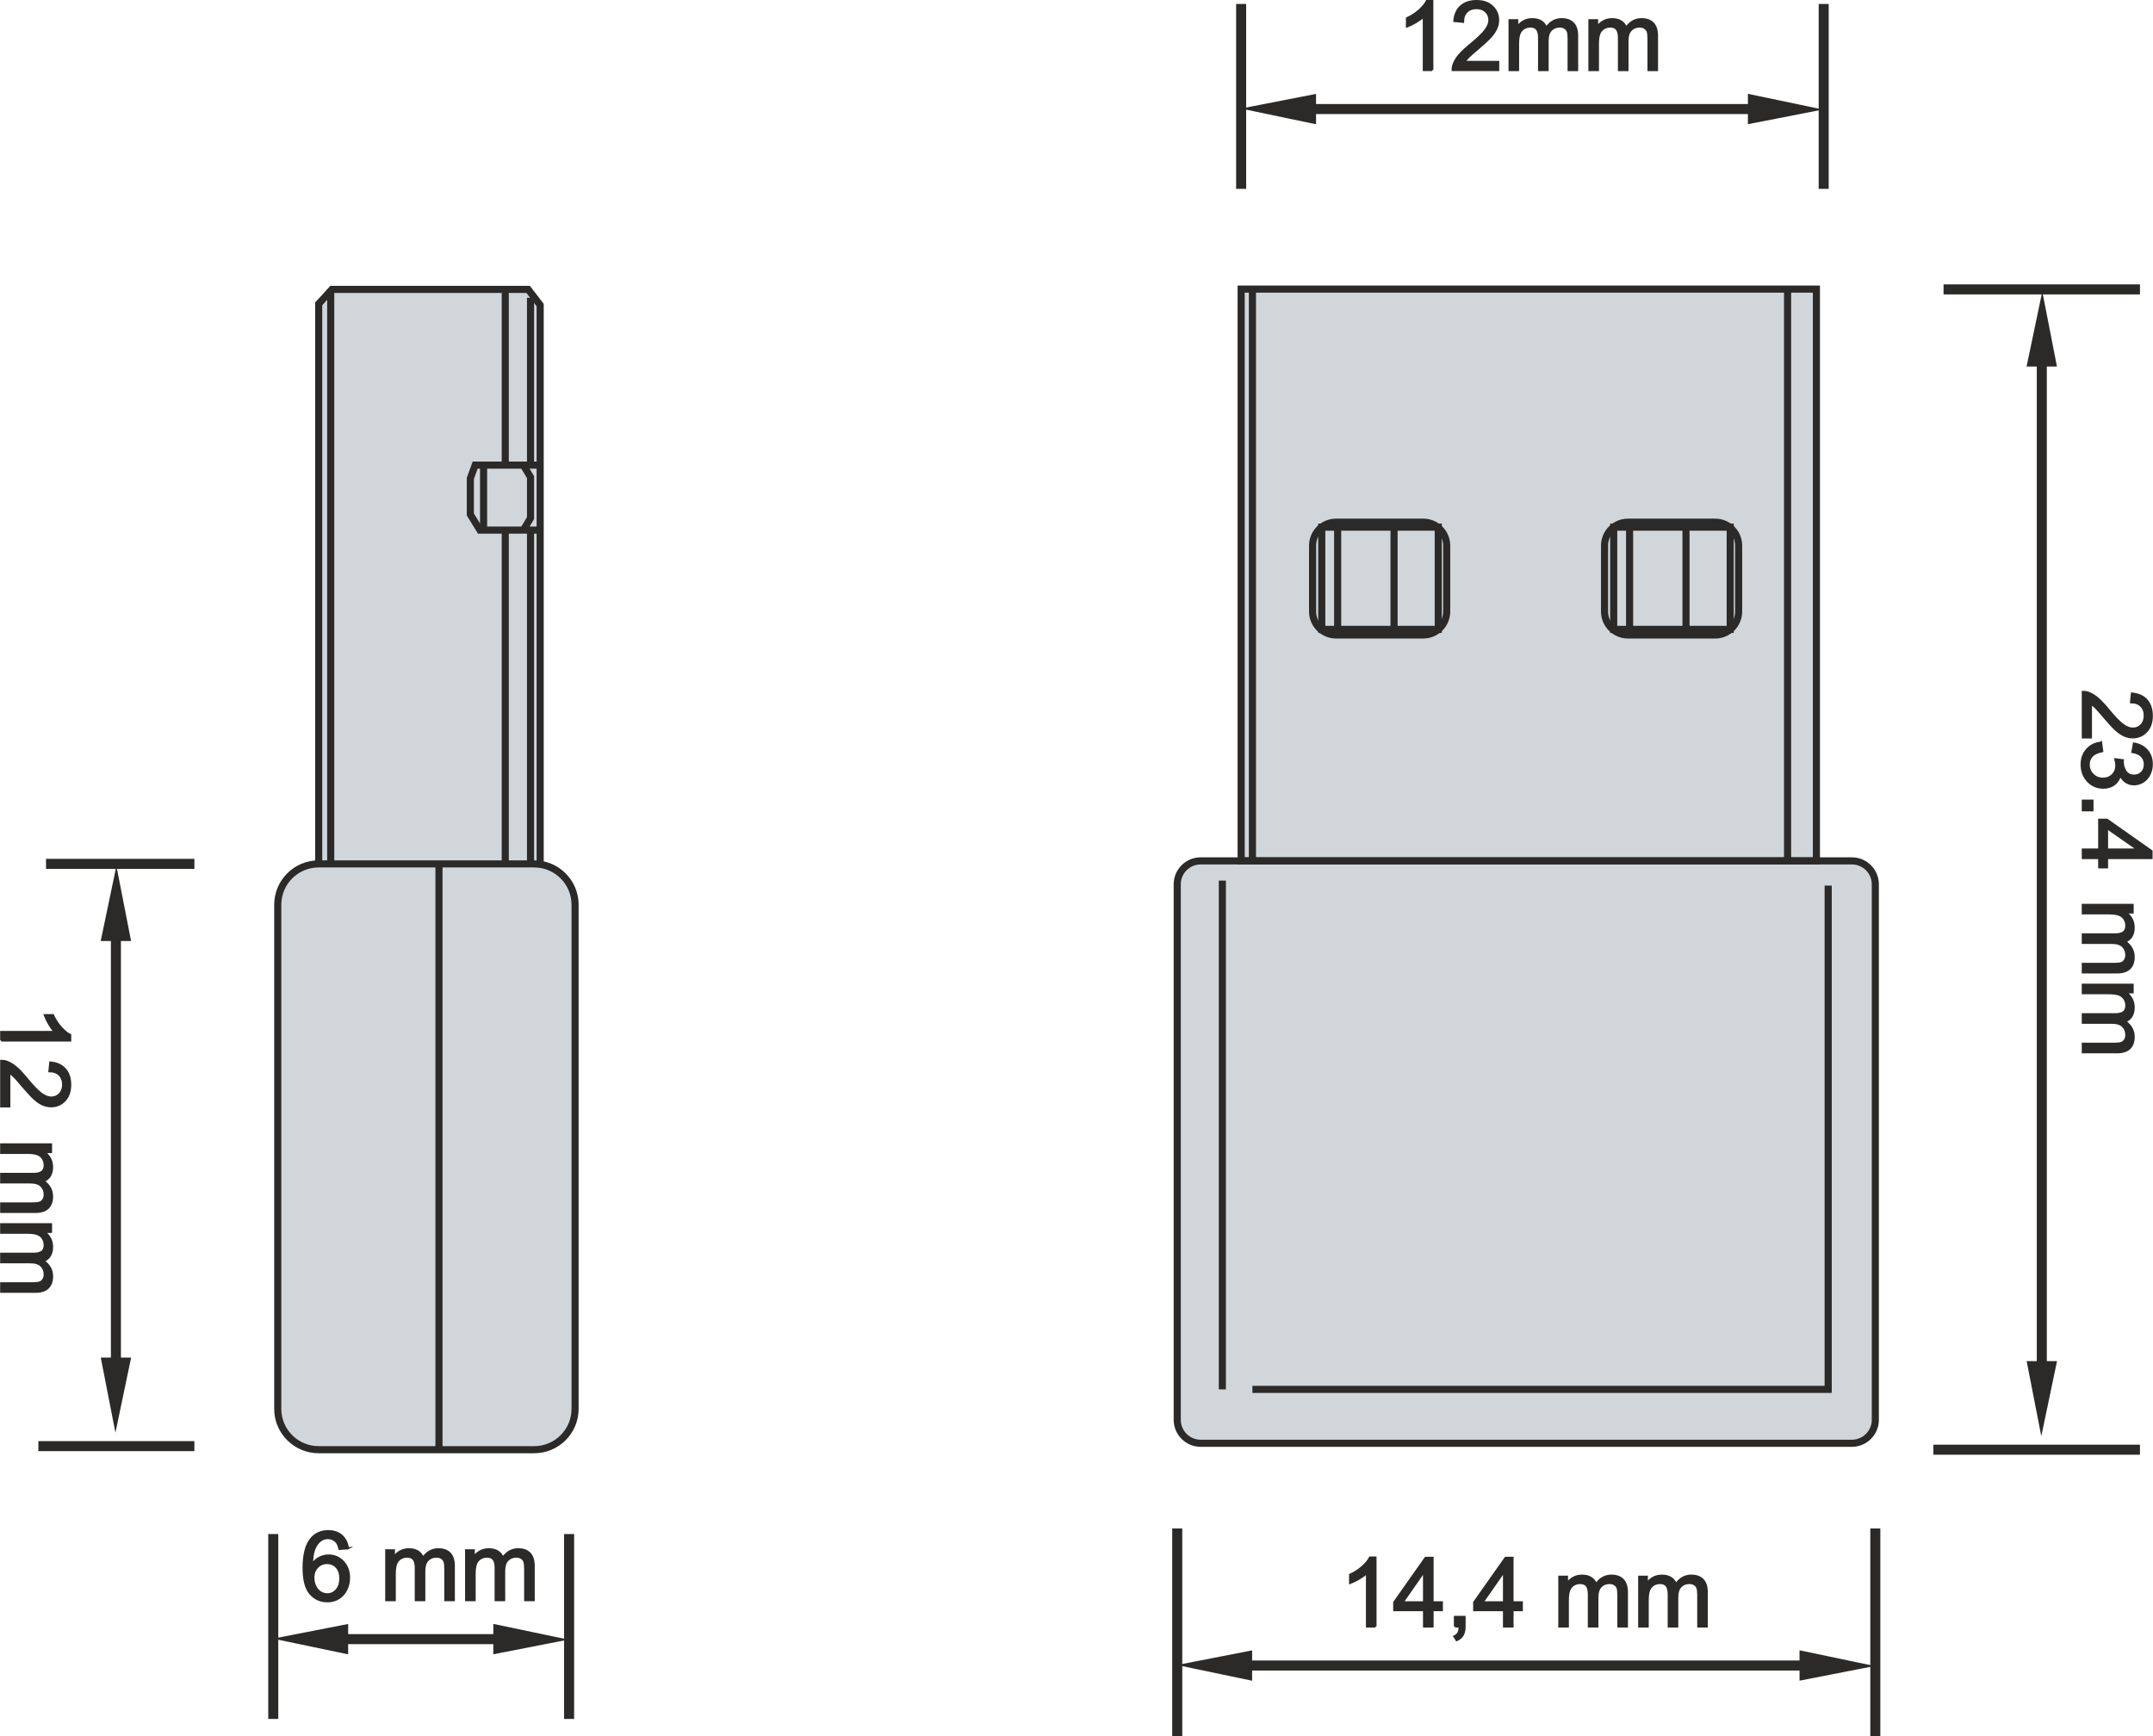 <?xml version="1.0" encoding="UTF-8"?>
<!DOCTYPE svg PUBLIC "-//W3C//DTD SVG 1.1//EN" "http://www.w3.org/Graphics/SVG/1.1/DTD/svg11.dtd">
<!-- Creator: CorelDRAW 2017 -->
<svg xmlns="http://www.w3.org/2000/svg" xml:space="preserve" width="7.571cm" height="6.106cm" version="1.1" style="shape-rendering:geometricPrecision; text-rendering:geometricPrecision; image-rendering:optimizeQuality; fill-rule:evenodd; clip-rule:evenodd"
viewBox="0 0 8775.85 7078.64"
 xmlns:xlink="http://www.w3.org/1999/xlink">
 <defs>
  <style type="text/css">
   <![CDATA[
    .str3 {stroke:#2B2A29;stroke-width:28.98;stroke-miterlimit:10}
    .str0 {stroke:#2B2A29;stroke-width:40.9;stroke-miterlimit:10}
    .str1 {stroke:#2B2A29;stroke-width:40.91;stroke-miterlimit:10}
    .str2 {stroke:#2B2A29;stroke-width:8.83;stroke-miterlimit:10}
    .fil1 {fill:none;fill-rule:nonzero}
    .fil3 {fill:#D1D6DA}
    .fil2 {fill:#2B2A29;fill-rule:nonzero}
    .fil0 {fill:#2B2A29;fill-rule:nonzero}
   ]]>
  </style>
 </defs>
 <g id="Ebene_x0020_1">
  <polygon class="fil0 str0" points="5161.52,443.28 5343.99,407.65 5343.99,481.47 "/>
  <line class="fil1 str0" x1="5343.98" y1="444.58" x2="7145.44" y2= "444.58" />
  <polygon class="fil0 str0" points="7327.93,445.89 7145.44,481.51 7145.44,407.69 "/>
  <line class="fil1 str1" x1="5059.15" y1="769.98" x2="5059.15" y2= "16.11" />
  <line class="fil1 str0" x1="7433.94" y1="769.98" x2="7433.94" y2= "16.11" />
  <path class="fil2" d="M5838.32 285.45l-34.39 0 0 -219.02c-8.28,7.95 -19.15,15.83 -32.57,23.72 -13.41,7.88 -25.54,13.81 -36.21,17.71l0 -33.22c19.22,-8.98 36.02,-19.93 50.41,-32.83 14.4,-12.83 24.63,-25.28 30.63,-37.4l22.14 0 0 281.04z"/>
  <path id="1" class="fil2" d="M6106.92 252.63l0 32.83 -185.28 0c-0.27,-8.28 1.1,-16.22 4.03,-23.9 4.76,-12.58 12.38,-25.02 22.87,-37.2 10.49,-12.18 25.47,-26.26 44.95,-42.22 30.29,-24.95 50.88,-44.69 61.62,-59.28 10.82,-14.59 16.22,-28.4 16.22,-41.43 0,-13.62 -4.88,-25.09 -14.65,-34.46 -9.77,-9.32 -22.55,-14 -38.24,-14 -16.61,0 -29.91,4.95 -39.86,14.85 -9.97,9.83 -14.99,23.52 -15.12,41.04l-35.18 -3.51c2.41,-26.33 11.53,-46.38 27.3,-60.2 15.82,-13.81 37,-20.71 63.64,-20.71 26.85,0 48.14,7.43 63.78,22.35 15.71,14.92 23.52,33.42 23.52,55.43 0,11.21 -2.28,22.21 -6.91,33.03 -4.56,10.88 -12.18,22.28 -22.8,34.27 -10.68,11.93 -28.33,28.41 -52.96,49.25 -20.65,17.33 -33.94,29.05 -39.8,35.24 -5.87,6.19 -10.69,12.38 -14.54,18.64l137.4 0z"/>
  <path id="2" class="fil2" d="M6153.49 285.45l0 -202.86 30.88 0 0 28.67c6.32,-9.91 14.79,-17.92 25.34,-23.91 10.56,-6.06 22.55,-9.05 36.03,-9.05 14.99,0 27.3,3.13 36.87,9.32 9.58,6.25 16.36,14.92 20.26,26.12 16.15,-23.65 37.06,-35.44 62.86,-35.44 20.19,0 35.76,5.54 46.58,16.68 10.88,11.14 16.36,28.27 16.36,51.4l0 139.08 -34.41 0 0 -127.69c0,-13.68 -1.17,-23.58 -3.38,-29.64 -2.21,-6.06 -6.25,-10.87 -12.18,-14.59 -5.87,-3.71 -12.76,-5.53 -20.65,-5.53 -14.34,0 -26.19,4.75 -35.63,14.2 -9.45,9.51 -14.14,24.69 -14.14,45.53l0 117.72 -34.39 0 0 -131.66c0,-15.24 -2.81,-26.71 -8.4,-34.32 -5.6,-7.63 -14.79,-11.46 -27.5,-11.46 -9.63,0 -18.56,2.54 -26.77,7.62 -8.21,5.08 -14.14,12.51 -17.85,22.35 -3.65,9.77 -5.47,23.9 -5.47,42.35l0 105.14 -34.41 0z"/>
  <path id="3" class="fil2" d="M6479.08 285.45l0 -202.86 30.88 0 0 28.67c6.32,-9.91 14.79,-17.92 25.34,-23.91 10.56,-6.06 22.55,-9.05 36.03,-9.05 14.99,0 27.3,3.13 36.87,9.32 9.58,6.25 16.36,14.92 20.26,26.12 16.15,-23.65 37.06,-35.44 62.86,-35.44 20.19,0 35.76,5.54 46.58,16.68 10.88,11.14 16.36,28.27 16.36,51.4l0 139.08 -34.41 0 0 -127.69c0,-13.68 -1.17,-23.58 -3.38,-29.64 -2.21,-6.06 -6.25,-10.87 -12.18,-14.59 -5.87,-3.71 -12.76,-5.53 -20.65,-5.53 -14.34,0 -26.19,4.75 -35.63,14.2 -9.45,9.51 -14.14,24.69 -14.14,45.53l0 117.72 -34.39 0 0 -131.66c0,-15.24 -2.81,-26.71 -8.4,-34.32 -5.6,-7.63 -14.79,-11.46 -27.5,-11.46 -9.63,0 -18.56,2.54 -26.77,7.62 -8.21,5.08 -14.14,12.51 -17.85,22.35 -3.65,9.77 -5.47,23.9 -5.47,42.35l0 105.14 -34.41 0z"/>
  <path id="4" class="fil1 str2" d="M5838.32 285.45l-34.39 0 0 -219.02c-8.28,7.95 -19.15,15.83 -32.57,23.72 -13.41,7.88 -25.54,13.81 -36.21,17.71l0 -33.22c19.22,-8.98 36.02,-19.93 50.41,-32.83 14.4,-12.83 24.63,-25.28 30.63,-37.4l22.14 0 0 281.04z"/>
  <path id="5" class="fil1 str2" d="M6106.92 252.63l0 32.83 -185.28 0c-0.27,-8.28 1.1,-16.22 4.03,-23.9 4.76,-12.58 12.38,-25.02 22.87,-37.2 10.49,-12.18 25.47,-26.26 44.95,-42.22 30.29,-24.95 50.88,-44.69 61.62,-59.28 10.82,-14.59 16.22,-28.4 16.22,-41.43 0,-13.62 -4.88,-25.09 -14.65,-34.46 -9.77,-9.32 -22.55,-14 -38.24,-14 -16.61,0 -29.91,4.95 -39.86,14.85 -9.97,9.83 -14.99,23.52 -15.12,41.04l-35.18 -3.51c2.41,-26.33 11.53,-46.38 27.3,-60.2 15.82,-13.81 37,-20.71 63.64,-20.71 26.85,0 48.14,7.43 63.78,22.35 15.71,14.92 23.52,33.42 23.52,55.43 0,11.21 -2.28,22.21 -6.91,33.03 -4.56,10.88 -12.18,22.28 -22.8,34.27 -10.68,11.93 -28.33,28.41 -52.96,49.25 -20.65,17.33 -33.94,29.05 -39.8,35.24 -5.87,6.19 -10.69,12.38 -14.54,18.64l137.4 0z"/>
  <path id="6" class="fil1 str2" d="M6153.49 285.45l0 -202.86 30.88 0 0 28.67c6.32,-9.91 14.79,-17.92 25.34,-23.91 10.56,-6.06 22.55,-9.05 36.03,-9.05 14.99,0 27.3,3.13 36.87,9.32 9.58,6.25 16.36,14.92 20.26,26.12 16.15,-23.65 37.06,-35.44 62.86,-35.44 20.19,0 35.76,5.54 46.58,16.68 10.88,11.14 16.36,28.27 16.36,51.4l0 139.08 -34.41 0 0 -127.69c0,-13.68 -1.17,-23.58 -3.38,-29.64 -2.21,-6.06 -6.25,-10.87 -12.18,-14.59 -5.87,-3.71 -12.76,-5.53 -20.65,-5.53 -14.34,0 -26.19,4.75 -35.63,14.2 -9.45,9.51 -14.14,24.69 -14.14,45.53l0 117.72 -34.39 0 0 -131.66c0,-15.24 -2.81,-26.71 -8.4,-34.32 -5.6,-7.63 -14.79,-11.46 -27.5,-11.46 -9.63,0 -18.56,2.54 -26.77,7.62 -8.21,5.08 -14.14,12.51 -17.85,22.35 -3.65,9.77 -5.47,23.9 -5.47,42.35l0 105.14 -34.41 0z"/>
  <path id="7" class="fil1 str2" d="M6479.08 285.45l0 -202.86 30.88 0 0 28.67c6.32,-9.91 14.79,-17.92 25.34,-23.91 10.56,-6.06 22.55,-9.05 36.03,-9.05 14.99,0 27.3,3.13 36.87,9.32 9.58,6.25 16.36,14.92 20.26,26.12 16.15,-23.65 37.06,-35.44 62.86,-35.44 20.19,0 35.76,5.54 46.58,16.68 10.88,11.14 16.36,28.27 16.36,51.4l0 139.08 -34.41 0 0 -127.69c0,-13.68 -1.17,-23.58 -3.38,-29.64 -2.21,-6.06 -6.25,-10.87 -12.18,-14.59 -5.87,-3.71 -12.76,-5.53 -20.65,-5.53 -14.34,0 -26.19,4.75 -35.63,14.2 -9.45,9.51 -14.14,24.69 -14.14,45.53l0 117.72 -34.39 0 0 -131.66c0,-15.24 -2.81,-26.71 -8.4,-34.32 -5.6,-7.63 -14.79,-11.46 -27.5,-11.46 -9.63,0 -18.56,2.54 -26.77,7.62 -8.21,5.08 -14.14,12.51 -17.85,22.35 -3.65,9.77 -5.47,23.9 -5.47,42.35l0 105.14 -34.41 0z"/>
  <polygon class="fil0 str0" points="1215.75,6681.52 1398.24,6645.88 1398.24,6719.71 "/>
  <line class="fil1 str0" x1="1398.23" y1="6682.83" x2="2089.11" y2= "6682.83" />
  <polygon class="fil0 str0" points="2213.47,6684.14 2030.98,6719.76 2030.98,6645.94 "/>
  <line class="fil1 str0" x1="1113.4" y1="7008.23" x2="1113.4" y2= "6254.36" />
  <line class="fil1 str0" x1="2319.47" y1="7008.23" x2="2319.47" y2= "6254.36" />
  <path class="fil2" d="M1417.45 6312.24l-34.01 2.74c-3.06,-13.48 -7.42,-23.32 -13.09,-29.44 -9.32,-9.84 -20.85,-14.72 -34.53,-14.72 -11.01,0 -20.78,3.06 -29.19,9.18 -10.8,7.88 -19.28,19.35 -25.6,34.46 -6.26,15.19 -9.52,36.75 -9.77,64.7 8.28,-12.58 18.43,-21.96 30.42,-28.02 11.99,-6.12 24.49,-9.18 37.66,-9.18 22.93,0 42.47,8.46 58.62,25.34 16.1,16.87 24.17,38.62 24.17,65.4 0,17.59 -3.78,33.87 -11.33,48.99 -7.63,15.12 -17.99,26.65 -31.28,34.66 -13.23,8.01 -28.27,12.06 -45.08,12.06 -28.6,0 -51.99,-10.56 -70.1,-31.6 -18.05,-21.04 -27.1,-55.77 -27.1,-104.1 0,-54.08 10.04,-93.42 30.03,-117.98 17.46,-21.36 40.98,-32.05 70.62,-32.05 22.01,0 40.13,6.19 54.2,18.5 14.07,12.31 22.53,29.32 25.34,51.07zm-140.72 120.78c0,11.86 2.54,23.2 7.56,34.01 5.02,10.82 12.06,19.02 20.97,24.69 9,5.67 18.5,8.53 28.61,8.53 14.65,0 27.16,-5.87 37.52,-17.59 10.35,-11.73 15.57,-27.62 15.57,-47.76 0,-19.35 -5.15,-34.59 -15.38,-45.73 -10.22,-11.14 -23.25,-16.74 -39.08,-16.74 -15.51,0 -28.74,5.6 -39.55,16.74 -10.82,11.14 -16.22,25.73 -16.22,43.84z"/>
  <path id="1" class="fil2" d="M1574.17 6523.7l0 -202.86 30.88 0 0 28.67c6.32,-9.91 14.79,-17.92 25.34,-23.91 10.56,-6.06 22.55,-9.05 36.03,-9.05 14.99,0 27.3,3.13 36.87,9.32 9.58,6.25 16.36,14.92 20.26,26.12 16.15,-23.65 37.06,-35.44 62.86,-35.44 20.19,0 35.76,5.54 46.58,16.68 10.88,11.14 16.36,28.27 16.36,51.4l0 139.08 -34.41 0 0 -127.69c0,-13.68 -1.17,-23.58 -3.38,-29.64 -2.21,-6.06 -6.25,-10.87 -12.18,-14.59 -5.87,-3.71 -12.76,-5.53 -20.65,-5.53 -14.34,0 -26.19,4.75 -35.63,14.2 -9.45,9.51 -14.14,24.69 -14.14,45.53l0 117.72 -34.39 0 0 -131.66c0,-15.24 -2.81,-26.71 -8.4,-34.32 -5.6,-7.63 -14.79,-11.46 -27.5,-11.46 -9.63,0 -18.56,2.54 -26.77,7.62 -8.21,5.08 -14.14,12.51 -17.85,22.35 -3.65,9.77 -5.47,23.9 -5.47,42.35l0 105.14 -34.41 0z"/>
  <path id="2" class="fil2" d="M1899.77 6523.7l0 -202.86 30.88 0 0 28.67c6.32,-9.91 14.79,-17.92 25.34,-23.91 10.56,-6.06 22.55,-9.05 36.03,-9.05 14.99,0 27.3,3.13 36.87,9.32 9.58,6.25 16.36,14.92 20.26,26.12 16.15,-23.65 37.06,-35.44 62.86,-35.44 20.19,0 35.76,5.54 46.58,16.68 10.88,11.14 16.36,28.27 16.36,51.4l0 139.08 -34.41 0 0 -127.69c0,-13.68 -1.17,-23.58 -3.38,-29.64 -2.21,-6.06 -6.25,-10.87 -12.18,-14.59 -5.87,-3.71 -12.76,-5.53 -20.65,-5.53 -14.34,0 -26.19,4.75 -35.63,14.2 -9.45,9.51 -14.14,24.69 -14.14,45.53l0 117.72 -34.39 0 0 -131.66c0,-15.24 -2.81,-26.71 -8.4,-34.32 -5.6,-7.63 -14.79,-11.46 -27.5,-11.46 -9.63,0 -18.56,2.54 -26.77,7.62 -8.21,5.08 -14.14,12.51 -17.85,22.35 -3.65,9.77 -5.47,23.9 -5.47,42.35l0 105.14 -34.41 0z"/>
  <path id="3" class="fil1 str2" d="M1417.45 6312.24l-34.01 2.74c-3.06,-13.48 -7.42,-23.32 -13.09,-29.44 -9.32,-9.84 -20.85,-14.72 -34.53,-14.72 -11.01,0 -20.78,3.06 -29.19,9.18 -10.8,7.88 -19.28,19.35 -25.6,34.46 -6.26,15.19 -9.52,36.75 -9.77,64.7 8.28,-12.58 18.43,-21.96 30.42,-28.02 11.99,-6.12 24.49,-9.18 37.66,-9.18 22.93,0 42.47,8.46 58.62,25.34 16.1,16.87 24.17,38.62 24.17,65.4 0,17.59 -3.78,33.87 -11.33,48.99 -7.63,15.12 -17.99,26.65 -31.28,34.66 -13.23,8.01 -28.27,12.06 -45.08,12.06 -28.6,0 -51.99,-10.56 -70.1,-31.6 -18.05,-21.04 -27.1,-55.77 -27.1,-104.1 0,-54.08 10.04,-93.42 30.03,-117.98 17.46,-21.36 40.98,-32.05 70.62,-32.05 22.01,0 40.13,6.19 54.2,18.5 14.07,12.31 22.53,29.32 25.34,51.07zm-140.72 120.78c0,11.86 2.54,23.2 7.56,34.01 5.02,10.82 12.06,19.02 20.97,24.69 9,5.67 18.5,8.53 28.61,8.53 14.65,0 27.16,-5.87 37.52,-17.59 10.35,-11.73 15.57,-27.62 15.57,-47.76 0,-19.35 -5.15,-34.59 -15.38,-45.73 -10.22,-11.14 -23.25,-16.74 -39.08,-16.74 -15.51,0 -28.74,5.6 -39.55,16.74 -10.82,11.14 -16.22,25.73 -16.22,43.84z"/>
  <path id="4" class="fil1 str2" d="M1574.17 6523.7l0 -202.86 30.88 0 0 28.67c6.32,-9.91 14.79,-17.92 25.34,-23.91 10.56,-6.06 22.55,-9.05 36.03,-9.05 14.99,0 27.3,3.13 36.87,9.32 9.58,6.25 16.36,14.92 20.26,26.12 16.15,-23.65 37.06,-35.44 62.86,-35.44 20.19,0 35.76,5.54 46.58,16.68 10.88,11.14 16.36,28.27 16.36,51.4l0 139.08 -34.41 0 0 -127.69c0,-13.68 -1.17,-23.58 -3.38,-29.64 -2.21,-6.06 -6.25,-10.87 -12.18,-14.59 -5.87,-3.71 -12.76,-5.53 -20.65,-5.53 -14.34,0 -26.19,4.75 -35.63,14.2 -9.45,9.51 -14.14,24.69 -14.14,45.53l0 117.72 -34.39 0 0 -131.66c0,-15.24 -2.81,-26.71 -8.4,-34.32 -5.6,-7.63 -14.79,-11.46 -27.5,-11.46 -9.63,0 -18.56,2.54 -26.77,7.62 -8.21,5.08 -14.14,12.51 -17.85,22.35 -3.65,9.77 -5.47,23.9 -5.47,42.35l0 105.14 -34.41 0z"/>
  <path id="5" class="fil1 str2" d="M1899.77 6523.7l0 -202.86 30.88 0 0 28.67c6.32,-9.91 14.79,-17.92 25.34,-23.91 10.56,-6.06 22.55,-9.05 36.03,-9.05 14.99,0 27.3,3.13 36.87,9.32 9.58,6.25 16.36,14.92 20.26,26.12 16.15,-23.65 37.06,-35.44 62.86,-35.44 20.19,0 35.76,5.54 46.58,16.68 10.88,11.14 16.36,28.27 16.36,51.4l0 139.08 -34.41 0 0 -127.69c0,-13.68 -1.17,-23.58 -3.38,-29.64 -2.21,-6.06 -6.25,-10.87 -12.18,-14.59 -5.87,-3.71 -12.76,-5.53 -20.65,-5.53 -14.34,0 -26.19,4.75 -35.63,14.2 -9.45,9.51 -14.14,24.69 -14.14,45.53l0 117.72 -34.39 0 0 -131.66c0,-15.24 -2.81,-26.71 -8.4,-34.32 -5.6,-7.63 -14.79,-11.46 -27.5,-11.46 -9.63,0 -18.56,2.54 -26.77,7.62 -8.21,5.08 -14.14,12.51 -17.85,22.35 -3.65,9.77 -5.47,23.9 -5.47,42.35l0 105.14 -34.41 0z"/>
  <polygon class="fil0 str0" points="4900.93,6789.1 5083.43,6753.49 5083.43,6827.3 "/>
  <line class="fil1 str0" x1="5083.39" y1="6790.41" x2="7377.28" y2= "6790.41" />
  <polygon class="fil0 str0" points="7538.4,6791.73 7355.91,6827.36 7355.91,6753.54 "/>
  <line class="fil1 str0" x1="4798.58" y1="7078.64" x2="4798.58" y2= "6231.68" />
  <line class="fil1 str0" x1="7644.41" y1="7078.64" x2="7644.41" y2= "6231.68" />
  <path class="fil2" d="M5606.63 6631.29l-34.39 0 0 -219.02c-8.28,7.95 -19.15,15.83 -32.57,23.72 -13.41,7.88 -25.54,13.81 -36.21,17.71l0 -33.22c19.22,-8.98 36.02,-19.93 50.41,-32.83 14.4,-12.83 24.63,-25.28 30.63,-37.4l22.14 0 0 281.04z"/>
  <path id="1" class="fil2" d="M5804.87 6631.29l0 -66.84 -121.55 0 0 -31.66 127.81 -181.37 28.15 0 0 181.37 37.91 0 0 31.66 -37.91 0 0 66.84 -34.41 0zm0 -98.5l0 -125.92 -87.75 125.92 87.75 0z"/>
  <path id="2" class="fil2" d="M5930.79 6631.29l0 -39.09 39.09 0 0 39.09c0,14.4 -2.54,26.06 -7.69,34.92 -5.09,8.87 -13.23,15.77 -24.37,20.59l-9.38 -14.85c7.29,-3.2 12.64,-7.88 16.02,-14 3.45,-6.19 5.41,-15.06 5.8,-26.65l-19.47 0z"/>
  <path id="3" class="fil2" d="M6130.85 6631.29l0 -66.84 -121.55 0 0 -31.66 127.81 -181.37 28.15 0 0 181.37 37.91 0 0 31.66 -37.91 0 0 66.84 -34.41 0zm0 -98.5l0 -125.92 -87.75 125.92 87.75 0z"/>
  <path id="4" class="fil2" d="M6356.37 6631.29l0 -202.86 30.88 0 0 28.67c6.32,-9.91 14.79,-17.92 25.34,-23.91 10.56,-6.06 22.55,-9.05 36.03,-9.05 14.99,0 27.3,3.13 36.87,9.32 9.58,6.25 16.36,14.92 20.26,26.12 16.15,-23.65 37.06,-35.44 62.86,-35.44 20.19,0 35.76,5.54 46.58,16.68 10.88,11.14 16.36,28.27 16.36,51.4l0 139.08 -34.41 0 0 -127.69c0,-13.68 -1.17,-23.58 -3.38,-29.64 -2.21,-6.06 -6.25,-10.87 -12.18,-14.59 -5.87,-3.71 -12.76,-5.53 -20.65,-5.53 -14.34,0 -26.19,4.75 -35.63,14.2 -9.45,9.51 -14.14,24.69 -14.14,45.53l0 117.72 -34.39 0 0 -131.66c0,-15.24 -2.81,-26.71 -8.4,-34.32 -5.6,-7.63 -14.79,-11.46 -27.5,-11.46 -9.63,0 -18.56,2.54 -26.77,7.62 -8.21,5.08 -14.14,12.51 -17.85,22.35 -3.65,9.77 -5.47,23.9 -5.47,42.35l0 105.14 -34.41 0z"/>
  <path id="5" class="fil2" d="M6681.97 6631.29l0 -202.86 30.88 0 0 28.67c6.32,-9.91 14.79,-17.92 25.34,-23.91 10.56,-6.06 22.55,-9.05 36.03,-9.05 14.99,0 27.3,3.13 36.87,9.32 9.58,6.25 16.36,14.92 20.26,26.12 16.15,-23.65 37.06,-35.44 62.86,-35.44 20.19,0 35.76,5.54 46.58,16.68 10.88,11.14 16.36,28.27 16.36,51.4l0 139.08 -34.41 0 0 -127.69c0,-13.68 -1.17,-23.58 -3.38,-29.64 -2.21,-6.06 -6.25,-10.87 -12.18,-14.59 -5.87,-3.71 -12.76,-5.53 -20.65,-5.53 -14.34,0 -26.19,4.75 -35.63,14.2 -9.45,9.51 -14.14,24.69 -14.14,45.53l0 117.72 -34.39 0 0 -131.66c0,-15.24 -2.81,-26.71 -8.4,-34.32 -5.6,-7.63 -14.79,-11.46 -27.5,-11.46 -9.63,0 -18.56,2.54 -26.77,7.62 -8.21,5.08 -14.14,12.51 -17.85,22.35 -3.65,9.77 -5.47,23.9 -5.47,42.35l0 105.14 -34.41 0z"/>
  <path id="6" class="fil1 str2" d="M5606.63 6631.29l-34.39 0 0 -219.02c-8.28,7.95 -19.15,15.83 -32.57,23.72 -13.41,7.88 -25.54,13.81 -36.21,17.71l0 -33.22c19.22,-8.98 36.02,-19.93 50.41,-32.83 14.4,-12.83 24.63,-25.28 30.63,-37.4l22.14 0 0 281.04z"/>
  <path id="7" class="fil1 str2" d="M5804.87 6631.29l0 -66.84 -121.55 0 0 -31.66 127.81 -181.37 28.15 0 0 181.37 37.91 0 0 31.66 -37.91 0 0 66.84 -34.41 0zm0 -98.5l0 -125.92 -87.75 125.92 87.75 0z"/>
  <path id="8" class="fil1 str2" d="M5930.79 6631.29l0 -39.09 39.09 0 0 39.09c0,14.4 -2.54,26.06 -7.69,34.92 -5.09,8.87 -13.23,15.77 -24.37,20.59l-9.38 -14.85c7.29,-3.2 12.64,-7.88 16.02,-14 3.45,-6.19 5.41,-15.06 5.8,-26.65l-19.47 0z"/>
  <path id="9" class="fil1 str2" d="M6130.85 6631.29l0 -66.84 -121.55 0 0 -31.66 127.81 -181.37 28.15 0 0 181.37 37.91 0 0 31.66 -37.91 0 0 66.84 -34.41 0zm0 -98.5l0 -125.92 -87.75 125.92 87.75 0z"/>
  <path id="10" class="fil1 str2" d="M6356.37 6631.29l0 -202.86 30.88 0 0 28.67c6.32,-9.91 14.79,-17.92 25.34,-23.91 10.56,-6.06 22.55,-9.05 36.03,-9.05 14.99,0 27.3,3.13 36.87,9.32 9.58,6.25 16.36,14.92 20.26,26.12 16.15,-23.65 37.06,-35.44 62.86,-35.44 20.19,0 35.76,5.54 46.58,16.68 10.88,11.14 16.36,28.27 16.36,51.4l0 139.08 -34.41 0 0 -127.69c0,-13.68 -1.17,-23.58 -3.38,-29.64 -2.21,-6.06 -6.25,-10.87 -12.18,-14.59 -5.87,-3.71 -12.76,-5.53 -20.65,-5.53 -14.34,0 -26.19,4.75 -35.63,14.2 -9.45,9.51 -14.14,24.69 -14.14,45.53l0 117.72 -34.39 0 0 -131.66c0,-15.24 -2.81,-26.71 -8.4,-34.32 -5.6,-7.63 -14.79,-11.46 -27.5,-11.46 -9.63,0 -18.56,2.54 -26.77,7.62 -8.21,5.08 -14.14,12.51 -17.85,22.35 -3.65,9.77 -5.47,23.9 -5.47,42.35l0 105.14 -34.41 0z"/>
  <path id="11" class="fil1 str2" d="M6681.97 6631.29l0 -202.86 30.88 0 0 28.67c6.32,-9.91 14.79,-17.92 25.34,-23.91 10.56,-6.06 22.55,-9.05 36.03,-9.05 14.99,0 27.3,3.13 36.87,9.32 9.58,6.25 16.36,14.92 20.26,26.12 16.15,-23.65 37.06,-35.44 62.86,-35.44 20.19,0 35.76,5.54 46.58,16.68 10.88,11.14 16.36,28.27 16.36,51.4l0 139.08 -34.41 0 0 -127.69c0,-13.68 -1.17,-23.58 -3.38,-29.64 -2.21,-6.06 -6.25,-10.87 -12.18,-14.59 -5.87,-3.71 -12.76,-5.53 -20.65,-5.53 -14.34,0 -26.19,4.75 -35.63,14.2 -9.45,9.51 -14.14,24.69 -14.14,45.53l0 117.72 -34.39 0 0 -131.66c0,-15.24 -2.81,-26.71 -8.4,-34.32 -5.6,-7.63 -14.79,-11.46 -27.5,-11.46 -9.63,0 -18.56,2.54 -26.77,7.62 -8.21,5.08 -14.14,12.51 -17.85,22.35 -3.65,9.77 -5.47,23.9 -5.47,42.35l0 105.14 -34.41 0z"/>
  <polygon class="fil0 str0" points="8321.78,5752.28 8286.15,5569.78 8359.97,5569.78 "/>
  <line class="fil1 str0" x1="8323.09" y1="5569.82" x2="8323.09" y2= "1432.53" />
  <polygon class="fil0 str0" points="8324.4,1291.57 8360.02,1474.07 8286.2,1474.07 "/>
  <line class="fil1 str0" x1="7922.49" y1="1179.91" x2="8723.27" y2= "1179.91" />
  <line class="fil1 str0" x1="7881.15" y1="5910.47" x2="8723.24" y2= "5910.47" />
  <path class="fil2" d="M8523.22 3006.38l-32.83 0 0 -185.28c8.28,-0.27 16.22,1.1 23.9,4.03 12.58,4.76 25.02,12.38 37.2,22.87 12.18,10.49 26.26,25.47 42.22,44.95 24.95,30.29 44.69,50.88 59.28,61.62 14.59,10.82 28.4,16.22 41.43,16.22 13.62,0 25.09,-4.88 34.46,-14.65 9.32,-9.77 14,-22.55 14,-38.24 0,-16.61 -4.95,-29.91 -14.85,-39.86 -9.83,-9.97 -23.52,-14.99 -41.04,-15.12l3.51 -35.18c26.33,2.41 46.38,11.53 60.2,27.3 13.81,15.82 20.71,37 20.71,63.64 0,26.85 -7.43,48.14 -22.35,63.78 -14.92,15.71 -33.42,23.52 -55.43,23.52 -11.21,0 -22.21,-2.28 -33.03,-6.91 -10.88,-4.56 -22.28,-12.18 -34.27,-22.8 -11.93,-10.68 -28.41,-28.33 -49.25,-52.96 -17.33,-20.65 -29.05,-33.94 -35.24,-39.8 -6.19,-5.87 -12.38,-10.69 -18.64,-14.54l0 137.4z"/>
  <path id="1" class="fil2" d="M8564.66 3027.93l4.68 34.39c-19.54,3.98 -33.62,10.63 -42.21,20.07 -8.6,9.45 -12.9,21.05 -12.9,34.79 0,16.29 5.6,30.03 16.81,41.11 11.2,11.08 25.07,16.62 41.63,16.62 15.77,0 28.79,-5.15 39.09,-15.51 10.22,-10.29 15.37,-23.38 15.37,-39.34 0,-6.51 -1.3,-14.59 -3.85,-24.31l30.1 3.85c-0.27,2.28 -0.39,4.17 -0.39,5.54 0,14.72 3.85,27.88 11.46,39.67 7.63,11.73 19.35,17.6 35.18,17.6 12.58,0 23,-4.3 31.26,-12.84 8.28,-8.53 12.38,-19.54 12.38,-33.03 0,-13.42 -4.23,-24.56 -12.7,-33.48 -8.46,-8.93 -21.17,-14.66 -38.1,-17.2l6.25 -34.39c23.07,4.23 40.98,13.74 53.68,28.66 12.7,14.86 19.02,33.42 19.02,55.57 0,15.24 -3.26,29.32 -9.84,42.15 -6.51,12.9 -15.44,22.73 -26.71,29.51 -11.34,6.84 -23.32,10.22 -36.03,10.22 -12.04,0 -22.99,-3.26 -32.9,-9.7 -9.9,-6.51 -17.78,-16.16 -23.65,-28.86 -3.77,16.55 -11.72,29.39 -23.78,38.57 -11.99,9.12 -27.1,13.68 -45.14,13.68 -24.44,0 -45.21,-8.93 -62.21,-26.71 -17.01,-17.85 -25.48,-40.39 -25.48,-67.62 0,-24.56 7.36,-44.95 22.02,-61.17 14.65,-16.29 33.62,-25.54 56.94,-27.82z"/>
  <polygon id="2" class="fil2" points="8490.39,3264.47 8529.48,3264.47 8529.48,3303.55 8490.39,3303.55 "/>
  <path id="3" class="fil2" d="M8490.39 3463.74l66.84 0 0 -121.55 31.66 0 181.37 127.81 0 28.15 -181.37 0 0 37.91 -31.66 0 0 -37.91 -66.84 0 0 -34.41zm98.5 0l125.92 0 -125.92 -87.75 0 87.75z"/>
  <path id="4" class="fil2" d="M8490.39 3689.27l202.86 0 0 30.88 -28.67 0c9.91,6.32 17.92,14.79 23.91,25.34 6.06,10.56 9.05,22.55 9.05,36.03 0,14.99 -3.13,27.3 -9.32,36.87 -6.25,9.58 -14.92,16.36 -26.12,20.26 23.65,16.15 35.44,37.06 35.44,62.86 0,20.19 -5.54,35.76 -16.68,46.58 -11.14,10.88 -28.27,16.36 -51.4,16.36l-139.08 0 0 -34.41 127.69 0c13.68,0 23.58,-1.17 29.64,-3.38 6.06,-2.21 10.87,-6.25 14.59,-12.18 3.71,-5.87 5.53,-12.76 5.53,-20.65 0,-14.34 -4.75,-26.19 -14.2,-35.63 -9.51,-9.45 -24.69,-14.14 -45.53,-14.14l-117.72 0 0 -34.39 131.66 0c15.24,0 26.71,-2.81 34.32,-8.4 7.63,-5.6 11.46,-14.79 11.46,-27.5 0,-9.63 -2.54,-18.56 -7.62,-26.77 -5.08,-8.21 -12.51,-14.14 -22.35,-17.85 -9.77,-3.65 -23.9,-5.47 -42.35,-5.47l-105.14 0 0 -34.41z"/>
  <path id="5" class="fil2" d="M8490.39 4014.86l202.86 0 0 30.88 -28.67 0c9.91,6.32 17.92,14.79 23.91,25.34 6.06,10.56 9.05,22.55 9.05,36.03 0,14.99 -3.13,27.3 -9.32,36.87 -6.25,9.58 -14.92,16.36 -26.12,20.26 23.65,16.15 35.44,37.06 35.44,62.86 0,20.19 -5.54,35.76 -16.68,46.58 -11.14,10.88 -28.27,16.36 -51.4,16.36l-139.08 0 0 -34.41 127.69 0c13.68,0 23.58,-1.17 29.64,-3.38 6.06,-2.21 10.87,-6.25 14.59,-12.18 3.71,-5.87 5.53,-12.76 5.53,-20.65 0,-14.34 -4.75,-26.19 -14.2,-35.63 -9.51,-9.45 -24.69,-14.14 -45.53,-14.14l-117.72 0 0 -34.39 131.66 0c15.24,0 26.71,-2.81 34.32,-8.4 7.63,-5.6 11.46,-14.79 11.46,-27.5 0,-9.63 -2.54,-18.56 -7.62,-26.77 -5.08,-8.21 -12.51,-14.14 -22.35,-17.85 -9.77,-3.65 -23.9,-5.47 -42.35,-5.47l-105.14 0 0 -34.41z"/>
  <path id="6" class="fil1 str2" d="M8523.22 3006.38l-32.83 0 0 -185.28c8.28,-0.27 16.22,1.1 23.9,4.03 12.58,4.76 25.02,12.38 37.2,22.87 12.18,10.49 26.26,25.47 42.22,44.95 24.95,30.29 44.69,50.88 59.28,61.62 14.59,10.82 28.4,16.22 41.43,16.22 13.62,0 25.09,-4.88 34.46,-14.65 9.32,-9.77 14,-22.55 14,-38.24 0,-16.61 -4.95,-29.91 -14.85,-39.86 -9.83,-9.97 -23.52,-14.99 -41.04,-15.12l3.51 -35.18c26.33,2.41 46.38,11.53 60.2,27.3 13.81,15.82 20.71,37 20.71,63.64 0,26.85 -7.43,48.14 -22.35,63.78 -14.92,15.71 -33.42,23.52 -55.43,23.52 -11.21,0 -22.21,-2.28 -33.03,-6.91 -10.88,-4.56 -22.28,-12.18 -34.27,-22.8 -11.93,-10.68 -28.41,-28.33 -49.25,-52.96 -17.33,-20.65 -29.05,-33.94 -35.24,-39.8 -6.19,-5.87 -12.38,-10.69 -18.64,-14.54l0 137.4z"/>
  <path id="7" class="fil1 str2" d="M8564.66 3027.93l4.68 34.39c-19.54,3.98 -33.62,10.63 -42.21,20.07 -8.6,9.45 -12.9,21.05 -12.9,34.79 0,16.29 5.6,30.03 16.81,41.11 11.2,11.08 25.07,16.62 41.63,16.62 15.77,0 28.79,-5.15 39.09,-15.51 10.22,-10.29 15.37,-23.38 15.37,-39.34 0,-6.51 -1.3,-14.59 -3.85,-24.31l30.1 3.85c-0.27,2.28 -0.39,4.17 -0.39,5.54 0,14.72 3.85,27.88 11.46,39.67 7.63,11.73 19.35,17.6 35.18,17.6 12.58,0 23,-4.3 31.26,-12.84 8.28,-8.53 12.38,-19.54 12.38,-33.03 0,-13.42 -4.23,-24.56 -12.7,-33.48 -8.46,-8.93 -21.17,-14.66 -38.1,-17.2l6.25 -34.39c23.07,4.23 40.98,13.74 53.68,28.66 12.7,14.86 19.02,33.42 19.02,55.57 0,15.24 -3.26,29.32 -9.84,42.15 -6.51,12.9 -15.44,22.73 -26.71,29.51 -11.34,6.84 -23.32,10.22 -36.03,10.22 -12.04,0 -22.99,-3.26 -32.9,-9.7 -9.9,-6.51 -17.78,-16.16 -23.65,-28.86 -3.77,16.55 -11.72,29.39 -23.78,38.57 -11.99,9.12 -27.1,13.68 -45.14,13.68 -24.44,0 -45.21,-8.93 -62.21,-26.71 -17.01,-17.85 -25.48,-40.39 -25.48,-67.62 0,-24.56 7.36,-44.95 22.02,-61.17 14.65,-16.29 33.62,-25.54 56.94,-27.82z"/>
  <polygon id="8" class="fil1 str2" points="8490.39,3264.47 8529.48,3264.47 8529.48,3303.55 8490.39,3303.55 "/>
  <path id="9" class="fil1 str2" d="M8490.39 3463.74l66.84 0 0 -121.55 31.66 0 181.37 127.81 0 28.15 -181.37 0 0 37.91 -31.66 0 0 -37.91 -66.84 0 0 -34.41zm98.5 0l125.92 0 -125.92 -87.75 0 87.75z"/>
  <path id="10" class="fil1 str2" d="M8490.39 3689.27l202.86 0 0 30.88 -28.67 0c9.91,6.32 17.92,14.79 23.91,25.34 6.06,10.56 9.05,22.55 9.05,36.03 0,14.99 -3.13,27.3 -9.32,36.87 -6.25,9.58 -14.92,16.36 -26.12,20.26 23.65,16.15 35.44,37.06 35.44,62.86 0,20.19 -5.54,35.76 -16.68,46.58 -11.14,10.88 -28.27,16.36 -51.4,16.36l-139.08 0 0 -34.41 127.69 0c13.68,0 23.58,-1.17 29.64,-3.38 6.06,-2.21 10.87,-6.25 14.59,-12.18 3.71,-5.87 5.53,-12.76 5.53,-20.65 0,-14.34 -4.75,-26.19 -14.2,-35.63 -9.51,-9.45 -24.69,-14.14 -45.53,-14.14l-117.72 0 0 -34.39 131.66 0c15.24,0 26.71,-2.81 34.32,-8.4 7.63,-5.6 11.46,-14.79 11.46,-27.5 0,-9.63 -2.54,-18.56 -7.62,-26.77 -5.08,-8.21 -12.51,-14.14 -22.35,-17.85 -9.77,-3.65 -23.9,-5.47 -42.35,-5.47l-105.14 0 0 -34.41z"/>
  <path id="11" class="fil1 str2" d="M8490.39 4014.86l202.86 0 0 30.88 -28.67 0c9.91,6.32 17.92,14.79 23.91,25.34 6.06,10.56 9.05,22.55 9.05,36.03 0,14.99 -3.13,27.3 -9.32,36.87 -6.25,9.58 -14.92,16.36 -26.12,20.26 23.65,16.15 35.44,37.06 35.44,62.86 0,20.19 -5.54,35.76 -16.68,46.58 -11.14,10.88 -28.27,16.36 -51.4,16.36l-139.08 0 0 -34.41 127.69 0c13.68,0 23.58,-1.17 29.64,-3.38 6.06,-2.21 10.87,-6.25 14.59,-12.18 3.71,-5.87 5.53,-12.76 5.53,-20.65 0,-14.34 -4.75,-26.19 -14.2,-35.63 -9.51,-9.45 -24.69,-14.14 -45.53,-14.14l-117.72 0 0 -34.39 131.66 0c15.24,0 26.71,-2.81 34.32,-8.4 7.63,-5.6 11.46,-14.79 11.46,-27.5 0,-9.63 -2.54,-18.56 -7.62,-26.77 -5.08,-8.21 -12.51,-14.14 -22.35,-17.85 -9.77,-3.65 -23.9,-5.47 -42.35,-5.47l-105.14 0 0 -34.41z"/>
  <polygon class="fil0 str0" points="470.68,5737.79 435.05,5555.29 508.88,5555.29 "/>
  <line class="fil1 str0" x1="471.98" y1="5555.33" x2="471.98" y2= "3790.49" />
  <polygon class="fil0 str0" points="473.29,3633.65 508.92,3816.14 435.1,3816.14 "/>
  <line class="fil1 str0" x1="187.05" y1="3521.98" x2="791.86" y2= "3521.98" />
  <line class="fil1 str0" x1="155.85" y1="5895.98" x2="791.89" y2= "5895.98" />
  <path class="fil2" d="M4.42 4242.03l0 -34.39 219.02 0c-7.95,-8.28 -15.83,-19.15 -23.72,-32.57 -7.88,-13.41 -13.81,-25.54 -17.71,-36.21l33.22 0c8.98,19.22 19.93,36.02 32.83,50.41 12.83,14.4 25.28,24.63 37.4,30.63l0 22.14 -281.04 0z"/>
  <path id="1" class="fil2" d="M4.42 4665.79l202.86 0 0 30.88 -28.67 0c9.91,6.32 17.92,14.79 23.91,25.34 6.06,10.56 9.05,22.55 9.05,36.03 0,14.99 -3.13,27.3 -9.32,36.87 -6.25,9.58 -14.92,16.36 -26.12,20.26 23.65,16.15 35.44,37.06 35.44,62.86 0,20.19 -5.54,35.76 -16.68,46.58 -11.14,10.88 -28.27,16.36 -51.4,16.36l-139.08 0 0 -34.41 127.69 0c13.68,0 23.58,-1.17 29.64,-3.38 6.06,-2.21 10.87,-6.25 14.59,-12.18 3.71,-5.87 5.53,-12.76 5.53,-20.65 0,-14.34 -4.75,-26.19 -14.2,-35.63 -9.51,-9.45 -24.69,-14.14 -45.53,-14.14l-117.72 0 0 -34.39 131.66 0c15.24,0 26.71,-2.81 34.32,-8.4 7.63,-5.6 11.46,-14.79 11.46,-27.5 0,-9.63 -2.54,-18.56 -7.62,-26.77 -5.08,-8.21 -12.51,-14.14 -22.35,-17.85 -9.77,-3.65 -23.9,-5.47 -42.35,-5.47l-105.14 0 0 -34.41z"/>
  <path id="2" class="fil2" d="M4.42 4991.39l202.86 0 0 30.88 -28.67 0c9.91,6.32 17.92,14.79 23.91,25.34 6.06,10.56 9.05,22.55 9.05,36.03 0,14.99 -3.13,27.3 -9.32,36.87 -6.25,9.58 -14.92,16.36 -26.12,20.26 23.65,16.15 35.44,37.06 35.44,62.86 0,20.19 -5.54,35.76 -16.68,46.58 -11.14,10.88 -28.27,16.36 -51.4,16.36l-139.08 0 0 -34.41 127.69 0c13.68,0 23.58,-1.17 29.64,-3.38 6.06,-2.21 10.87,-6.25 14.59,-12.18 3.71,-5.87 5.53,-12.76 5.53,-20.65 0,-14.34 -4.75,-26.19 -14.2,-35.63 -9.51,-9.45 -24.69,-14.14 -45.53,-14.14l-117.72 0 0 -34.39 131.66 0c15.24,0 26.71,-2.81 34.32,-8.4 7.63,-5.6 11.46,-14.79 11.46,-27.5 0,-9.63 -2.54,-18.56 -7.62,-26.77 -5.08,-8.21 -12.51,-14.14 -22.35,-17.85 -9.77,-3.65 -23.9,-5.47 -42.35,-5.47l-105.14 0 0 -34.41z"/>
  <path id="3" class="fil2" d="M37.25 4510.63l-32.83 0 0 -185.28c8.28,-0.27 16.22,1.1 23.9,4.03 12.58,4.76 25.02,12.38 37.2,22.87 12.18,10.49 26.26,25.47 42.22,44.95 24.95,30.29 44.69,50.88 59.28,61.62 14.59,10.82 28.4,16.22 41.43,16.22 13.62,0 25.09,-4.88 34.46,-14.65 9.32,-9.77 14,-22.55 14,-38.24 0,-16.61 -4.95,-29.91 -14.85,-39.86 -9.83,-9.97 -23.52,-14.99 -41.04,-15.12l3.51 -35.18c26.33,2.41 46.38,11.53 60.2,27.3 13.81,15.82 20.71,37 20.71,63.64 0,26.85 -7.43,48.14 -22.35,63.78 -14.92,15.71 -33.42,23.52 -55.43,23.52 -11.21,0 -22.21,-2.28 -33.03,-6.91 -10.88,-4.56 -22.28,-12.18 -34.27,-22.8 -11.93,-10.68 -28.41,-28.33 -49.25,-52.96 -17.33,-20.65 -29.05,-33.94 -35.24,-39.8 -6.19,-5.87 -12.38,-10.69 -18.64,-14.54l0 137.4z"/>
  <path id="4" class="fil1 str2" d="M4.42 4242.03l0 -34.39 219.02 0c-7.95,-8.28 -15.83,-19.15 -23.72,-32.57 -7.88,-13.41 -13.81,-25.54 -17.71,-36.21l33.22 0c8.98,19.22 19.93,36.02 32.83,50.41 12.83,14.4 25.28,24.63 37.4,30.63l0 22.14 -281.04 0z"/>
  <path id="5" class="fil1 str2" d="M4.42 4665.79l202.86 0 0 30.88 -28.67 0c9.91,6.32 17.92,14.79 23.91,25.34 6.06,10.56 9.05,22.55 9.05,36.03 0,14.99 -3.13,27.3 -9.32,36.87 -6.25,9.58 -14.92,16.36 -26.12,20.26 23.65,16.15 35.44,37.06 35.44,62.86 0,20.19 -5.54,35.76 -16.68,46.58 -11.14,10.88 -28.27,16.36 -51.4,16.36l-139.08 0 0 -34.41 127.69 0c13.68,0 23.58,-1.17 29.64,-3.38 6.06,-2.21 10.87,-6.25 14.59,-12.18 3.71,-5.87 5.53,-12.76 5.53,-20.65 0,-14.34 -4.75,-26.19 -14.2,-35.63 -9.51,-9.45 -24.69,-14.14 -45.53,-14.14l-117.72 0 0 -34.39 131.66 0c15.24,0 26.71,-2.81 34.32,-8.4 7.63,-5.6 11.46,-14.79 11.46,-27.5 0,-9.63 -2.54,-18.56 -7.62,-26.77 -5.08,-8.21 -12.51,-14.14 -22.35,-17.85 -9.77,-3.65 -23.9,-5.47 -42.35,-5.47l-105.14 0 0 -34.41z"/>
  <path id="6" class="fil1 str2" d="M4.42 4991.39l202.86 0 0 30.88 -28.67 0c9.91,6.32 17.92,14.79 23.91,25.34 6.06,10.56 9.05,22.55 9.05,36.03 0,14.99 -3.13,27.3 -9.32,36.87 -6.25,9.58 -14.92,16.36 -26.12,20.26 23.65,16.15 35.44,37.06 35.44,62.86 0,20.19 -5.54,35.76 -16.68,46.58 -11.14,10.88 -28.27,16.36 -51.4,16.36l-139.08 0 0 -34.41 127.69 0c13.68,0 23.58,-1.17 29.64,-3.38 6.06,-2.21 10.87,-6.25 14.59,-12.18 3.71,-5.87 5.53,-12.76 5.53,-20.65 0,-14.34 -4.75,-26.19 -14.2,-35.63 -9.51,-9.45 -24.69,-14.14 -45.53,-14.14l-117.72 0 0 -34.39 131.66 0c15.24,0 26.71,-2.81 34.32,-8.4 7.63,-5.6 11.46,-14.79 11.46,-27.5 0,-9.63 -2.54,-18.56 -7.62,-26.77 -5.08,-8.21 -12.51,-14.14 -22.35,-17.85 -9.77,-3.65 -23.9,-5.47 -42.35,-5.47l-105.14 0 0 -34.41z"/>
  <path id="7" class="fil1 str2" d="M37.25 4510.63l-32.83 0 0 -185.28c8.28,-0.27 16.22,1.1 23.9,4.03 12.58,4.76 25.02,12.38 37.2,22.87 12.18,10.49 26.26,25.47 42.22,44.95 24.95,30.29 44.69,50.88 59.28,61.62 14.59,10.82 28.4,16.22 41.43,16.22 13.62,0 25.09,-4.88 34.46,-14.65 9.32,-9.77 14,-22.55 14,-38.24 0,-16.61 -4.95,-29.91 -14.85,-39.86 -9.83,-9.97 -23.52,-14.99 -41.04,-15.12l3.51 -35.18c26.33,2.41 46.38,11.53 60.2,27.3 13.81,15.82 20.71,37 20.71,63.64 0,26.85 -7.43,48.14 -22.35,63.78 -14.92,15.71 -33.42,23.52 -55.43,23.52 -11.21,0 -22.21,-2.28 -33.03,-6.91 -10.88,-4.56 -22.28,-12.18 -34.27,-22.8 -11.93,-10.68 -28.41,-28.33 -49.25,-52.96 -17.33,-20.65 -29.05,-33.94 -35.24,-39.8 -6.19,-5.87 -12.38,-10.69 -18.64,-14.54l0 137.4z"/>
  <g id="_2487975234064">
   <path class="fil3" d="M1298.62 3522.16l0 -2283.4 48.99 -53.54 4.89 -5.34 706.68 0 93.21 0 49.09 63.8 0 652.68 0 264.99 -3.63 1362.11c92.18,0 145.96,73.22 145.96,165.17l0 2055.37c0,91.95 -74.73,166.51 -166.91,166.51l-387.95 0 -490.33 0c-92.19,0 -166.91,-74.56 -166.91,-166.51l0 -2055.37c0,-91.96 74.72,-166.47 166.91,-166.47zm3499.95 2266.57l0 -2183.3c0,-52.77 42.81,-95.55 95.58,-95.55l164.99 0 0 -2331.18 46 0 2181.62 0 117.52 0 0 2331.18 144.59 0c52.76,0 95.56,42.79 95.56,95.55l0 2183.3c0,52.77 -42.81,95.58 -95.56,95.58l-2654.71 0c-52.77,0 -95.58,-42.81 -95.58,-95.58z"/>
   <path class="fil1 str3" d="M2343.81 5744.01c0,91.95 -74.73,166.5 -166.91,166.5l-878.28 0c-92.19,0 -166.91,-74.55 -166.91,-166.5l0 -2055.39c0,-91.95 74.72,-166.47 166.91,-166.47l878.28 0c92.18,0 166.91,74.53 166.91,166.47l0 2055.39z"/>
   <polyline class="fil1 str3" points="1298.62,3522.14 1298.62,1238.75 1352.51,1179.87 2152.41,1179.87 2201.49,1243.67 2201.49,3515.73 "/>
   <polyline class="fil1 str3" points="2201.49,1896.35 2010.1,1896.35 1936.49,1896.35 1916.86,1950.31 1916.86,2097.53 1956.1,2161.34 2201.49,2161.34 "/>
   <line class="fil1 str3" x1="1970.82" y1="1896.35" x2="1970.82" y2= "2161.34" />
   <polyline class="fil1 str3" points="2132.77,2161.34 2162.21,2112.25 2162.21,1945.42 2132.77,1896.35 "/>
   <line class="fil1 str3" x1="1347.62" y1="3515.75" x2="1347.62" y2= "1179.88" />
   <line class="fil1 str3" x1="2059.18" y1="3522.14" x2="2059.18" y2= "2161.34" />
   <line class="fil1 str3" x1="2059.18" y1="1896.35" x2="2059.18" y2= "1179.88" />
   <line class="fil1 str3" x1="2162.21" y1="3515.73" x2="2162.21" y2= "2161.32" />
   <line class="fil1 str3" x1="2162.21" y1="1896.35" x2="2162.21" y2= "1214.04" />
   <line class="fil1 str3" x1="1788.96" y1="5910.5" x2="1788.96" y2= "3522.14" />
   <path class="fil1 str3" d="M7644.42 5788.72c0,52.77 -42.81,95.58 -95.56,95.58l-2654.71 0c-52.77,0 -95.58,-42.81 -95.58,-95.58l0 -2183.3c0,-52.77 42.81,-95.55 95.58,-95.55l2654.71 0c52.76,0 95.56,42.79 95.56,95.55l0 2183.3z"/>
   <polygon class="fil1 str3" points="7404.27,1178.69 5059.14,1178.69 5059.14,3509.86 7281.67,3509.86 7404.27,3509.86 "/>
   <line class="fil1 str3" x1="7286.75" y1="1178.69" x2="7286.75" y2= "3509.86" />
   <line class="fil1 str3" x1="5105.13" y1="3509.86" x2="5105.13" y2= "1178.68" />
   <path class="fil1 str3" d="M5897.04 2493.27c0,52.77 -42.73,95.58 -95.58,95.58l-355.53 0c-52.77,0 -95.59,-42.81 -95.59,-95.58l0 -268.7c0,-52.77 42.82,-95.58 95.59,-95.58l355.53 0c52.85,0 95.58,42.81 95.58,95.58l0 268.7z"/>
   <polygon class="fil1 str3" points="5862.71,2566.07 5387.77,2566.07 5387.77,2149.23 5862.71,2149.23 "/>
   <line class="fil1 str3" x1="5682.47" y1="2566.08" x2="5682.47" y2= "2149.24" />
   <line class="fil1 str3" x1="5452.55" y1="2566.08" x2="5452.55" y2= "2149.24" />
   <path class="fil1 str3" d="M7087.18 2493.27c0,52.77 -42.73,95.58 -95.58,95.58l-355.5 0c-52.79,0 -95.58,-42.81 -95.58,-95.58l0 -268.7c0,-52.77 42.79,-95.58 95.58,-95.58l355.5 0c52.85,0 95.58,42.81 95.58,95.58l0 268.7z"/>
   <polygon class="fil1 str3" points="7052.83,2566.07 6577.87,2566.07 6577.87,2149.23 7052.83,2149.23 "/>
   <line class="fil1 str3" x1="6872.61" y1="2566.08" x2="6872.61" y2= "2149.24" />
   <line class="fil1 str3" x1="6642.69" y1="2566.08" x2="6642.69" y2= "2149.24" />
   <line class="fil1 str3" x1="4982.47" y1="3590.24" x2="4982.47" y2= "5664.57" />
   <polyline class="fil1 str3" points="5105.13,5664.58 7452.29,5664.58 7452.29,3610.67 "/>
  </g>
 </g>
</svg>
